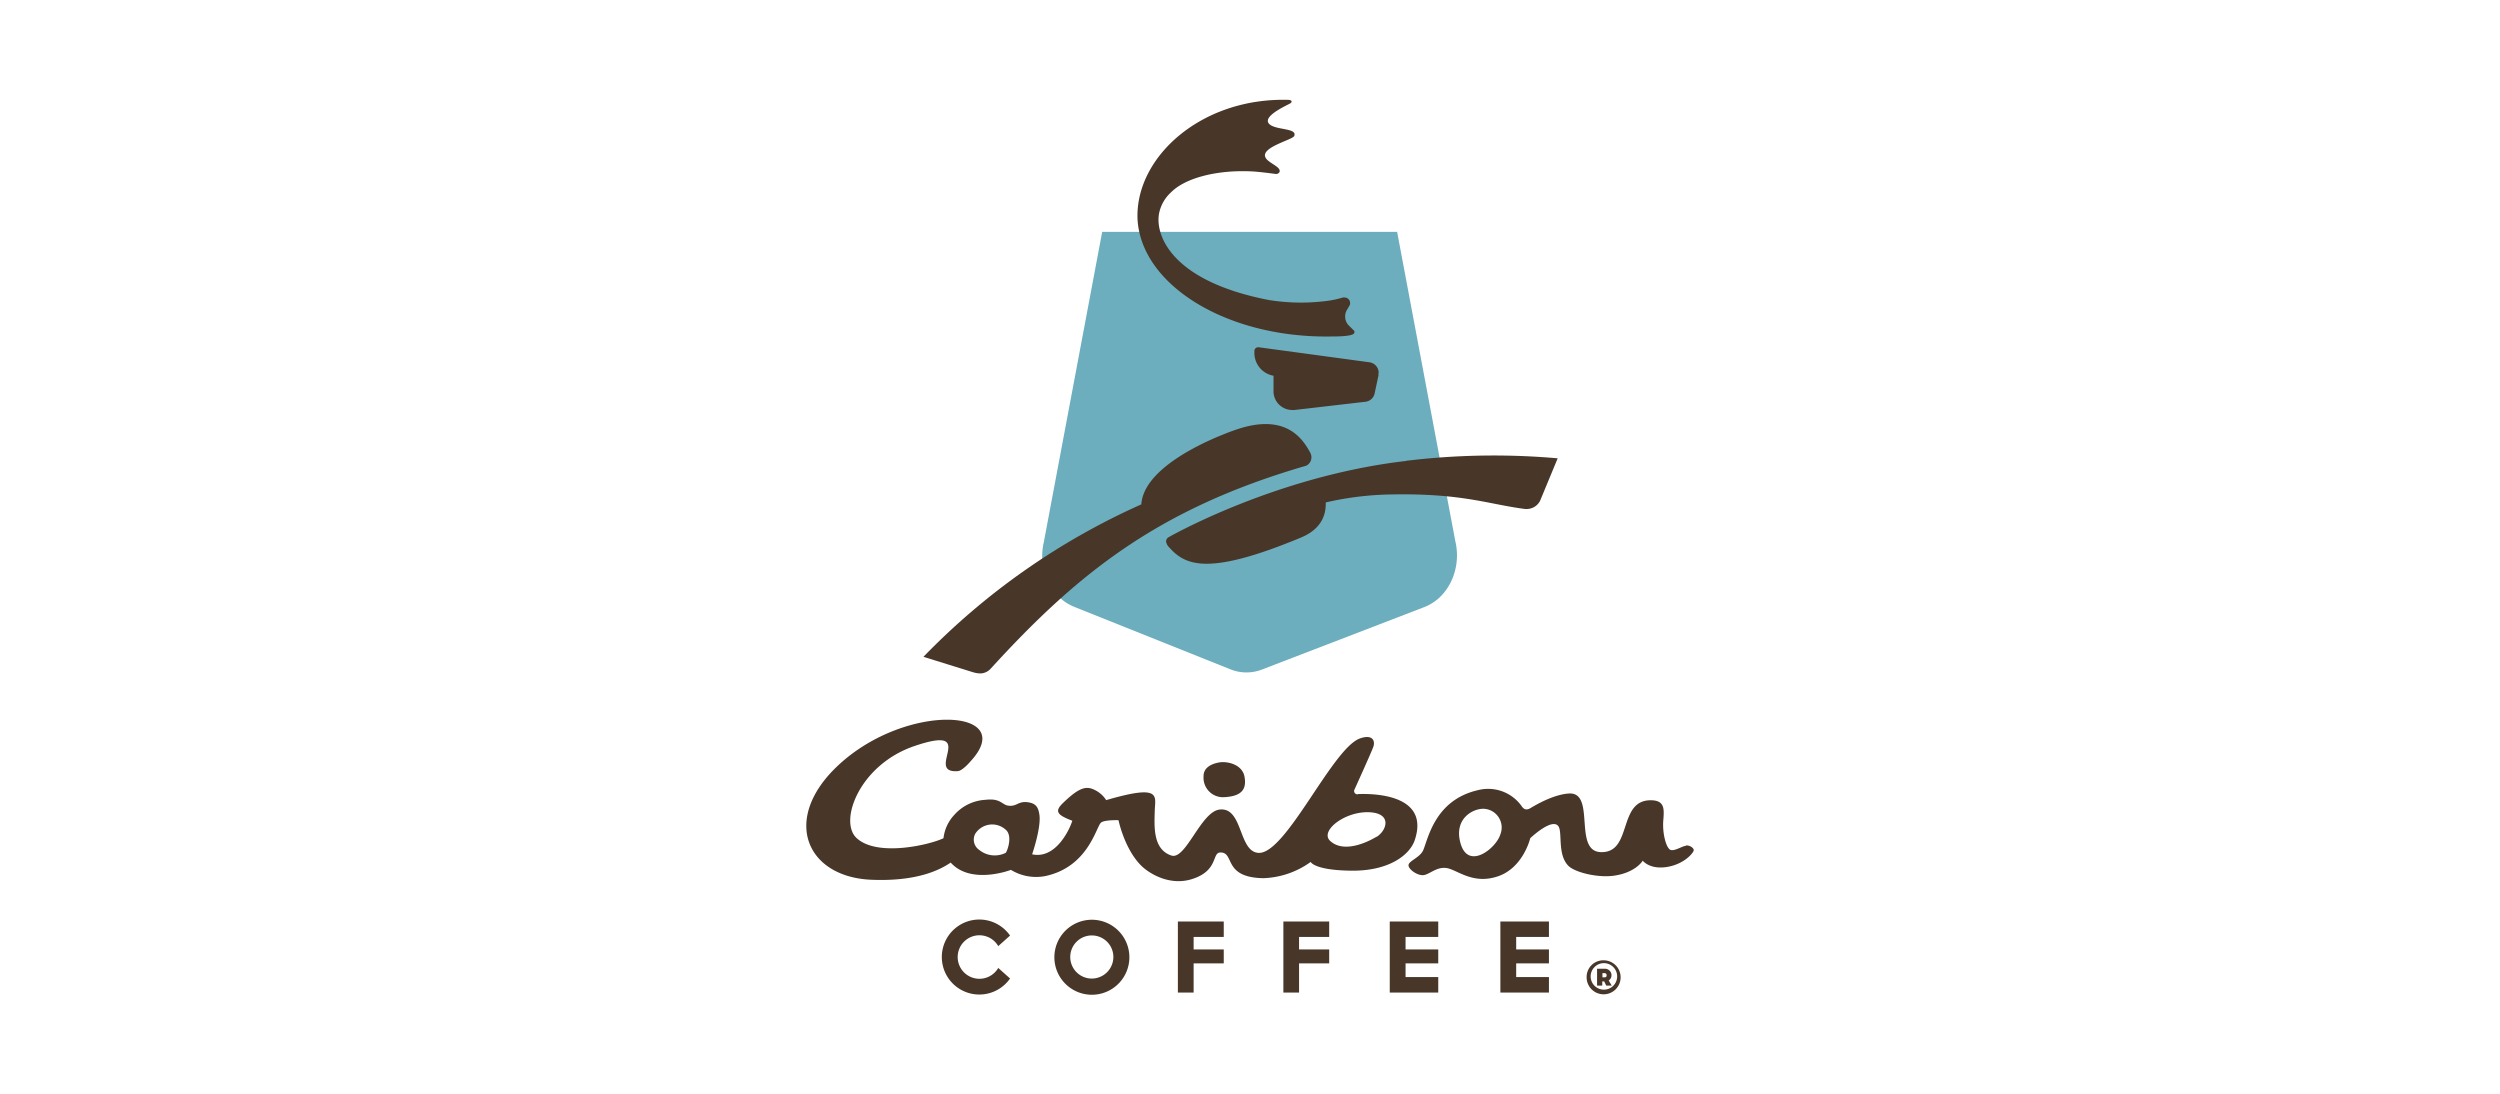 <svg id="Layer_1" data-name="Layer 1" xmlns="http://www.w3.org/2000/svg" viewBox="0 0 400 175">
  <defs>
    <style>
      .cls-1, .cls-2 {
        fill: #483729;
      }

      .cls-2 {
        fill-rule: evenodd;
      }

      .cls-3 {
        fill: #6caebe;
      }
    </style>
  </defs>
  <g id="Caribou_Coffee_Logo_-_Vert_-_2218C" data-name="Caribou Coffee Logo - Vert - 2218C">
    <g>
      <polygon class="cls-1" points="207.85 154.14 212.67 154.14 212.67 151.91 207.85 151.91 207.85 149.91 212.67 149.91 212.67 147.44 205.34 147.44 205.34 158.81 207.85 158.81 207.85 154.14"/>
      <polygon class="cls-1" points="190.98 154.14 195.8 154.14 195.8 151.91 190.98 151.91 190.98 149.91 195.8 149.91 195.8 147.44 188.46 147.44 188.46 158.81 190.98 158.81 190.98 154.14"/>
      <path class="cls-1" d="M174.7,147.16a6,6,0,1,0,6,6,6,6,0,0,0-6-6m0,9.41a3.45,3.45,0,1,1,3.44-3.45,3.46,3.46,0,0,1-3.44,3.45"/>
      <path class="cls-1" d="M159.72,154.87a3.48,3.48,0,1,1,0-3.49l1.89-1.69a6,6,0,1,0,0,6.87Z"/>
      <polygon class="cls-1" points="230.12 156.33 224.89 156.33 224.89 154.14 230.12 154.14 230.12 151.91 224.89 151.91 224.89 149.91 230.12 149.91 230.12 147.44 222.36 147.44 222.36 158.81 230.12 158.81 230.12 156.33"/>
      <polygon class="cls-1" points="247.83 156.33 242.59 156.33 242.59 154.14 247.83 154.14 247.83 151.91 242.59 151.91 242.59 149.91 247.83 149.91 247.83 147.44 240.06 147.44 240.06 158.81 247.83 158.81 247.83 156.33"/>
      <path class="cls-1" d="M253.86,156.37a2.67,2.67,0,0,1,2.75-2.72,2.72,2.72,0,1,1-2.75,2.72m4.88,0a2.12,2.12,0,1,0-4.23,0,2.12,2.12,0,0,0,4.23,0m-.86,1.33H257l-.33-.68h-.31v.68h-.83V155h1.16a1.05,1.05,0,0,1,1.15,1,1,1,0,0,1-.45.88Zm-1.13-1.33c.11,0,.31,0,.31-.35a.32.32,0,0,0-.31-.32h-.36v.67Z"/>
      <path class="cls-2" d="M196,127.54c2.73-.17,3.48-1.32,3.12-3.28s-2.77-2.52-4.12-2.26-2.44.91-2.43,2.19a3.12,3.12,0,0,0,3.43,3.35"/>
      <path class="cls-1" d="M217.24,127.09a.53.53,0,0,1-.56-.68s2.88-6.34,3.08-7c.29-1-.26-1.93-2.17-1.26-4.43,1.58-11.84,18.53-16.22,18.31-3.25-.17-2.46-7.38-6.25-6.93-3,.37-5.41,8.14-7.71,7.35-3-1-2.71-4.76-2.65-7.13s1.19-4.35-7.77-1.73a4.51,4.51,0,0,0-2.41-1.86c-1.18-.36-2.39.28-4.5,2.32-1.37,1.32-1,1.89,1.49,2.84-.5,1.58-2.72,6.17-6.43,5.37,0,0,1.45-4.2,1.17-6.29-.18-1.33-.63-1.89-1.93-2.05-1.51-.18-1.7.75-3.08.55-1-.14-1.2-1.22-3.63-.93a7.18,7.18,0,0,0-5,2.43,6.49,6.49,0,0,0-1.71,3.71c-2,1-10.52,3.08-13.88,0-2.95-2.65.41-11.73,9.19-14.73,10.6-3.62,1.48,4.41,7,4,.71-.07,1.84-1.36,2-1.55,7.82-8.43-10.22-9.57-21.13.6-9.2,8.56-5.17,17.9,5.27,18.33,7.29.31,11-1.58,12.7-2.75,3.26,3.63,9.64,1.17,9.64,1.17a7.71,7.71,0,0,0,5.45,1c6.86-1.43,8.16-7.79,8.94-8.54.51-.49,2.82-.41,2.82-.41s.94,4.59,3.63,7.27c1.32,1.31,4.62,3.29,8.17,2.14,4.2-1.34,3.13-4.2,4.47-4.24,2.4-.08.33,4,6.91,4.11a13.72,13.72,0,0,0,7.57-2.6s.57,1.34,6.54,1.4,9.32-2.5,10.12-4.92c2.37-7.15-6.21-7.45-9.1-7.34m-56.33,9.39a3.94,3.94,0,0,1-4.25-.44,2,2,0,0,1-.66-2.58,3.21,3.21,0,0,1,4.88-.67c1.19,1,.21,3.55,0,3.69m59.33-2.56c-1.66,1-5.29,2.62-7.41.67-1.75-1.62,2.49-4.88,6.46-4.58,3.43.26,2.59,2.88,1,3.91"/>
      <path class="cls-1" d="M269.78,135.32c-.63.05-1.7.82-2.42.69s-1.39-2.55-1.24-4.66c.14-1.82.32-3.3-2-3.31-5.33,0-2.88,8.41-7.95,8.3-4.37-.08-1.05-8.91-4.67-9.37,0,0-2.2-.33-6.58,2.3-.78.48-1.16.12-1.41-.22a6.57,6.57,0,0,0-7.14-2.6c-6.8,1.61-7.86,7.73-8.65,9.57-.49,1.13-2.15,1.67-2.34,2.3s1.2,1.69,2.22,1.71,2.22-1.44,3.92-1.13,4.2,2.69,8.21,1.29,5.11-6.08,5.11-6.08,3.44-3.28,4.48-1.94c.73.94-.21,4.59,1.67,6.41,1.06,1,4.65,1.92,7.32,1.52,3.43-.51,4.53-2.39,4.53-2.39s1.1,1.46,3.9,1,4.26-2.32,4.26-2.68-.61-.8-1.24-.76m-29.72-1.72c-.68,2.17-5.09,5.72-6.34,1.43s2.48-5.88,4.1-5.53a3,3,0,0,1,2.24,4.1"/>
      <path class="cls-3" d="M232.89,86.8l-9.35-49.7H176.35L167,86.8c-1,4.33,1.14,8.8,4.87,10.29l25,10a6.74,6.74,0,0,0,2.56.5,6.88,6.88,0,0,0,2.47-.46l26-10c3.78-1.46,5.93-5.94,5-10.33"/>
      <path class="cls-1" d="M216.74,53.16a.44.44,0,0,0-.15-.31l-.76-.75a2,2,0,0,1-.6-1.47,1.85,1.85,0,0,1,.26-1l.42-.72a.81.81,0,0,0,.11-.41.89.89,0,0,0-.86-.9.75.75,0,0,0-.3,0,15.83,15.83,0,0,1-3,.6A32.17,32.17,0,0,1,203,48c-15.78-3.07-18.18-10.51-17.55-13.84a6.2,6.2,0,0,1,1.93-3.4c2.18-2.21,7.11-3.6,12.82-3.34,1.29.05,3.85.41,3.88.41a.63.63,0,0,0,.63-.28c.29-.67-.93-1.14-1.75-1.8-2.46-1.94,3.82-3.29,4.12-4,.48-1.21-2.47-.94-3.74-1.71-2-1.24,2.75-3.25,3.13-3.52s.13-.53-.29-.54C192.22,15.56,181.65,25.13,182,35c.53,10.62,14.3,19.06,30.79,18.84,1,0,3.19,0,3.77-.41a.36.36,0,0,0,.14-.29"/>
      <path class="cls-1" d="M220.59,59.66a1.71,1.71,0,0,0-1.51-1.7l-17.69-2.4h-.08a.61.61,0,0,0-.61.55c0,.12,0,.23,0,.35a3.71,3.71,0,0,0,3.06,3.66v2.48a3,3,0,0,0,3,3,2.06,2.06,0,0,0,.35,0l11.37-1.32a1.69,1.69,0,0,0,1.46-1.33l.61-2.85a2.71,2.71,0,0,0,0-.41"/>
      <path class="cls-1" d="M208.88,74.56a1.48,1.48,0,0,0,.94-1.56,1.7,1.7,0,0,0-.19-.59h0c-1.18-2.16-3.85-6.36-11.73-3.71,0,0-14.81,4.84-15.29,12a112.14,112.14,0,0,0-34.86,24.39l7.88,2.45a4.31,4.31,0,0,0,1.32.21,2.31,2.31,0,0,0,1.53-.73h0c13.89-15.22,26.68-25.52,50.11-32.39a2,2,0,0,0,.29-.09"/>
      <path class="cls-1" d="M225,73.75c-20.92,2.4-38,12.19-38,12.19a.77.77,0,0,0-.42.77,1.74,1.74,0,0,0,.52.9c2.54,2.83,6.14,4.61,21.1-1.62,2.65-1.11,4-3,3.92-5.6a49.7,49.7,0,0,1,10.62-1.28c11.32-.2,15.48,1.59,21.22,2.32a2.24,2.24,0,0,0,.52,0,2.38,2.38,0,0,0,1.94-1.32l2.81-6.78a116.48,116.48,0,0,0-24.27.4"/>
    </g>
  </g>
</svg>
